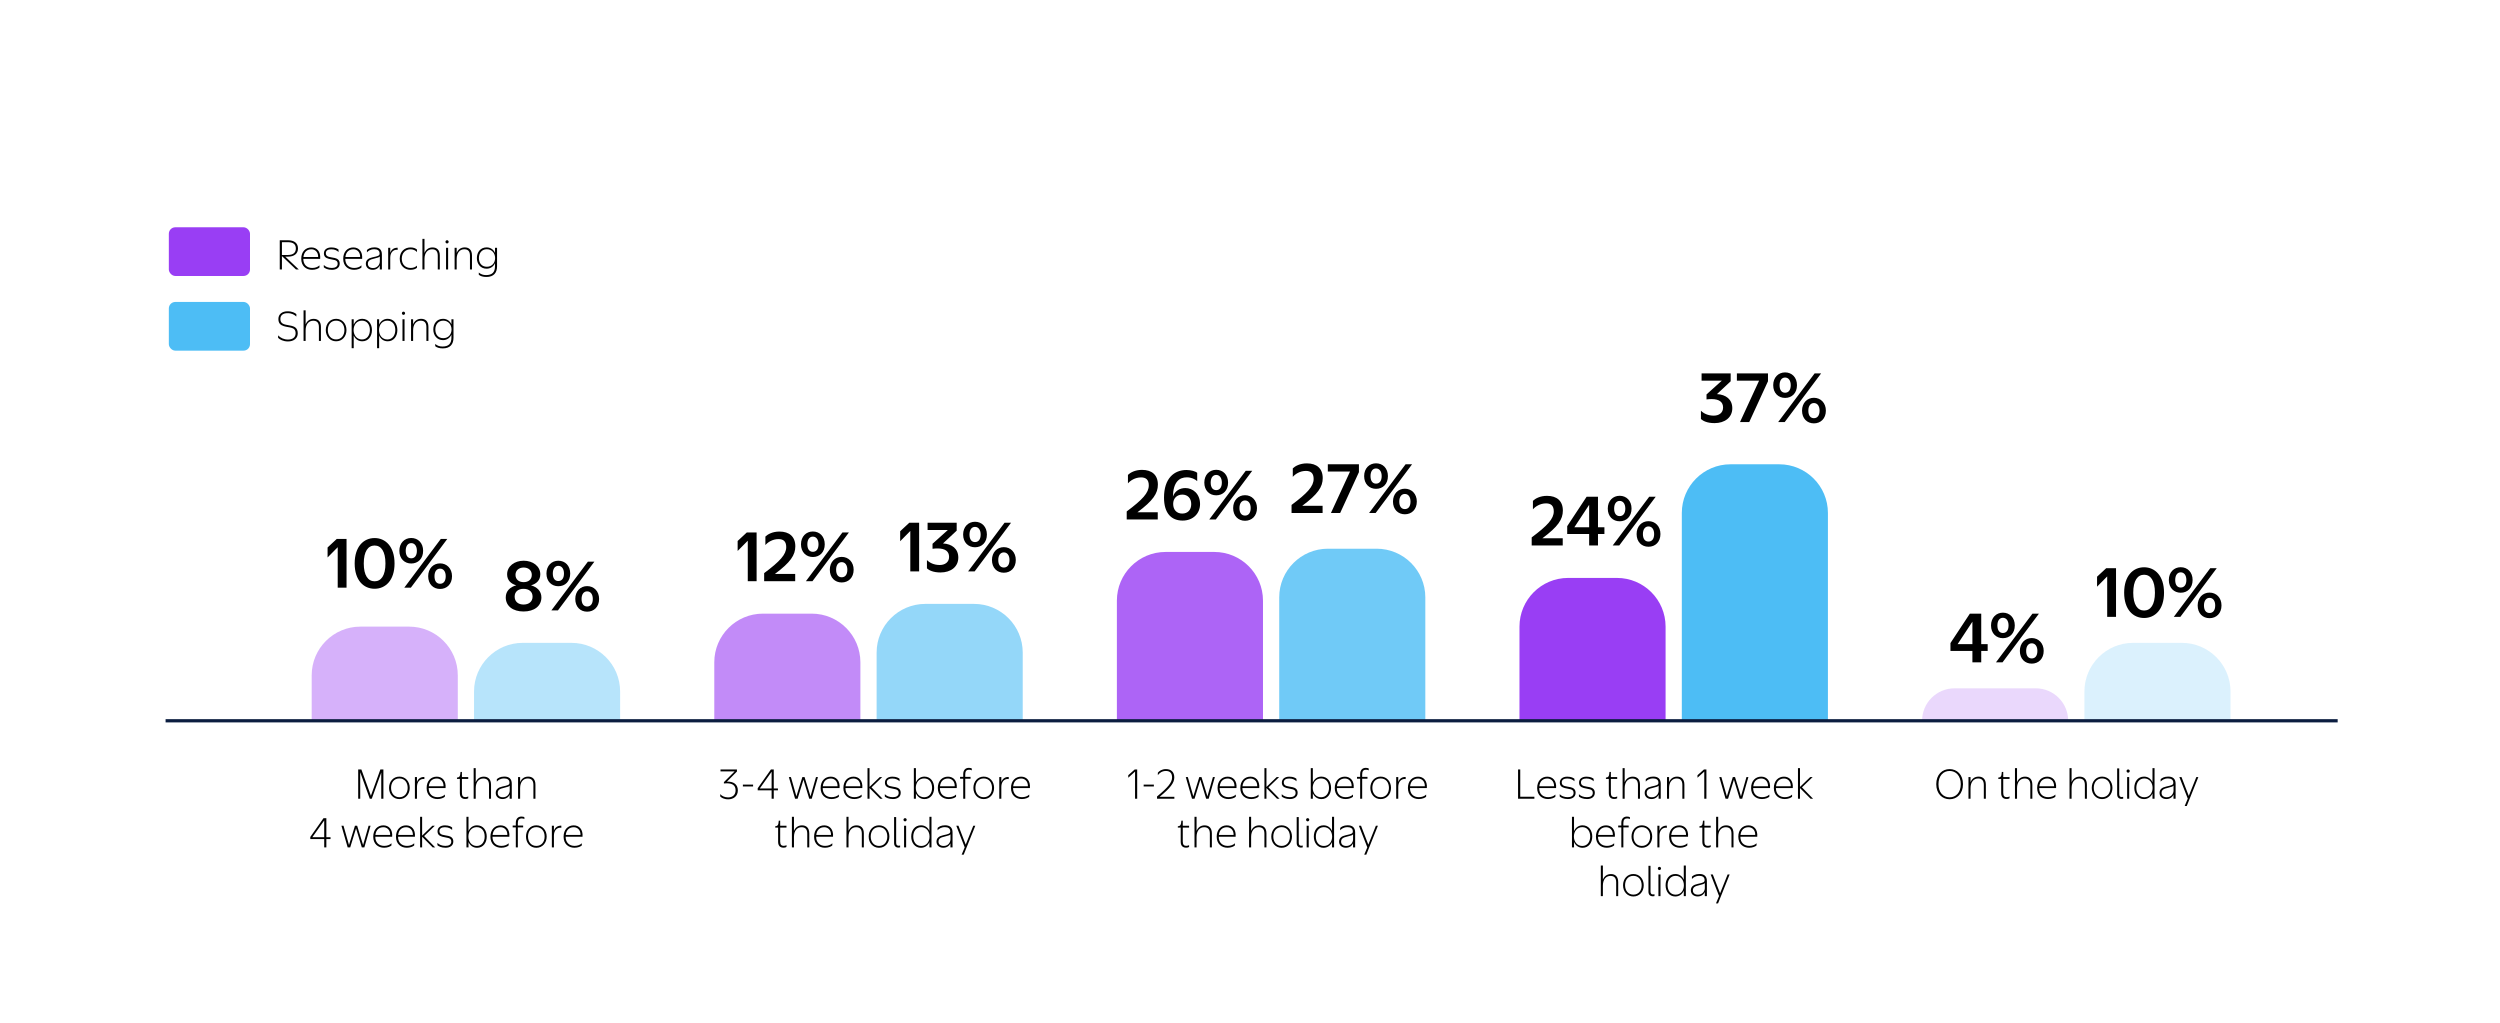 <svg width="770" height="315" viewBox="0 0 770 315" fill="none" xmlns="http://www.w3.org/2000/svg">
<rect width="770" height="315" fill="white"/>
<path d="M96 208C96 199.716 102.716 193 111 193H126C134.284 193 141 199.716 141 208V222H96V208Z" fill="#993EF4" fill-opacity="0.4"/>
<path d="M592 222C592 216.477 596.477 212 602 212H627C632.523 212 637 216.477 637 222H592Z" fill="#993EF4" fill-opacity="0.2"/>
<path d="M220 204C220 195.716 226.716 189 235 189H250C258.284 189 265 195.716 265 204V222H220V204Z" fill="#993EF4" fill-opacity="0.6"/>
<path d="M344 185C344 176.716 350.716 170 359 170H374C382.284 170 389 176.716 389 185V222H344V185Z" fill="#993EF4" fill-opacity="0.8"/>
<path d="M468 193C468 184.716 474.716 178 483 178H498C506.284 178 513 184.716 513 193V222H468V193Z" fill="#993EF4"/>
<path d="M146 213C146 204.716 152.716 198 161 198H176C184.284 198 191 204.716 191 213V222H146V213Z" fill="#4DBDF5" fill-opacity="0.4"/>
<path d="M642 213C642 204.716 648.716 198 657 198H672C680.284 198 687 204.716 687 213V222H642V213Z" fill="#4DBDF5" fill-opacity="0.2"/>
<path d="M270 201C270 192.716 276.716 186 285 186H300C308.284 186 315 192.716 315 201V222H270V201Z" fill="#4DBDF5" fill-opacity="0.6"/>
<path d="M394 184C394 175.716 400.716 169 409 169H424C432.284 169 439 175.716 439 184V222H394V184Z" fill="#4DBDF5" fill-opacity="0.8"/>
<path d="M518 158C518 149.716 524.716 143 533 143H548C556.284 143 563 149.716 563 158V222H518V158Z" fill="#4DBDF5"/>
<path d="M51 222H720" stroke="#0B1D40"/>
<path d="M110.322 246V237H111.306L114.234 245.088L117.15 237H118.086V246H117.426V237.936L114.51 246H113.886L110.946 237.852V246H110.322ZM123.004 246.12C121.132 246.12 119.824 244.608 119.824 242.664C119.824 240.708 121.132 239.196 123.004 239.196C124.9 239.196 126.196 240.708 126.196 242.664C126.196 244.608 124.9 246.12 123.004 246.12ZM123.004 245.544C124.612 245.544 125.56 244.308 125.56 242.664C125.56 241.032 124.648 239.76 123.004 239.76C121.36 239.76 120.448 241.032 120.448 242.664C120.448 244.308 121.42 245.544 123.004 245.544ZM128.427 242.376V246H127.791V239.328H128.427V240.852C128.763 239.844 129.603 239.256 130.707 239.304V239.964C130.635 239.952 130.503 239.928 130.383 239.928C129.411 239.928 128.427 240.696 128.427 242.376ZM137.018 245.388C136.694 245.724 135.782 246.108 134.762 246.108C132.914 246.108 131.402 244.944 131.402 242.712C131.402 240.48 132.782 239.208 134.522 239.208C136.19 239.208 137.426 240.444 137.234 242.724H132.038C132.038 244.56 133.19 245.532 134.786 245.532C135.662 245.532 136.478 245.256 137.018 244.728V245.388ZM134.546 239.784C133.214 239.784 132.254 240.564 132.074 242.16H136.61C136.658 240.588 135.626 239.784 134.546 239.784ZM141.841 237.756H142.273V239.328H144.217V239.904H142.273V244.188C142.273 245.16 142.645 245.52 143.365 245.52C143.773 245.52 144.097 245.388 144.217 245.292V245.856C144.097 245.952 143.821 246.084 143.293 246.084C142.345 246.084 141.637 245.58 141.637 244.284V239.904H140.749V239.496C141.613 239.4 141.721 239.076 141.841 237.756ZM146.521 242.76V246H145.885V236.58H146.521V240.924C146.905 239.928 147.757 239.208 148.993 239.208C150.277 239.208 151.237 239.928 151.237 241.704V246H150.613V241.752C150.613 240.24 149.869 239.784 148.849 239.784C147.541 239.784 146.521 240.792 146.521 242.76ZM156.978 246V244.74C156.594 245.616 155.778 246.108 154.77 246.108C153.534 246.108 152.682 245.34 152.682 244.236C152.682 243.084 153.474 242.52 154.77 242.244C156.498 241.872 156.918 241.752 156.918 241.08C156.93 240.144 156.234 239.76 155.286 239.76C154.074 239.76 153.402 240.312 153.018 240.732V240.012C153.342 239.664 154.074 239.184 155.334 239.184C156.81 239.184 157.626 239.904 157.626 241.38V246H156.978ZM156.99 243.504V241.968C156.822 242.22 156.366 242.4 155.202 242.664C153.918 242.94 153.306 243.312 153.306 244.236C153.306 245.016 153.834 245.556 154.902 245.556C156.306 245.556 156.99 244.44 156.99 243.504ZM160.197 242.748V246H159.561V239.328H160.197V240.912C160.581 239.916 161.433 239.196 162.669 239.196C163.953 239.196 164.913 239.916 164.913 241.704V246H164.289V241.752C164.289 240.24 163.545 239.772 162.525 239.772C161.217 239.772 160.197 240.804 160.197 242.748ZM99.857 261V258.432H95.573V257.784L99.641 252H100.517V257.856H101.801V258.432H100.517V261H99.857ZM96.209 257.856H99.857V252.696L96.209 257.856ZM105.799 254.328L107.491 260.268L109.327 254.328H109.999L111.835 260.268L113.527 254.328H114.127L112.219 261H111.439L109.663 255.132L107.863 261H107.083L105.163 254.328H105.799ZM120.571 260.388C120.247 260.724 119.335 261.108 118.315 261.108C116.467 261.108 114.955 259.944 114.955 257.712C114.955 255.48 116.335 254.208 118.075 254.208C119.743 254.208 120.979 255.444 120.787 257.724H115.591C115.591 259.56 116.743 260.532 118.339 260.532C119.215 260.532 120.031 260.256 120.571 259.728V260.388ZM118.099 254.784C116.767 254.784 115.807 255.564 115.627 257.16H120.163C120.211 255.588 119.179 254.784 118.099 254.784ZM127.578 260.388C127.254 260.724 126.342 261.108 125.322 261.108C123.474 261.108 121.962 259.944 121.962 257.712C121.962 255.48 123.342 254.208 125.082 254.208C126.75 254.208 127.986 255.444 127.794 257.724H122.598C122.598 259.56 123.75 260.532 125.346 260.532C126.222 260.532 127.038 260.256 127.578 259.728V260.388ZM125.106 254.784C123.774 254.784 122.814 255.564 122.634 257.16H127.17C127.218 255.588 126.186 254.784 125.106 254.784ZM133.926 254.328L130.626 257.508L134.034 261H133.266L130.014 257.724V261H129.39V251.58H130.014V257.376L133.17 254.328H133.926ZM135.347 255.984C135.347 257.28 136.823 257.16 138.095 257.46C138.839 257.64 139.619 258.036 139.619 259.188C139.619 260.52 138.491 261.108 137.231 261.108C135.947 261.108 135.083 260.664 134.723 260.328V259.608C135.239 260.16 136.091 260.532 137.183 260.532C138.191 260.532 138.995 260.16 138.995 259.212C138.995 257.892 137.615 258.108 136.235 257.712C135.251 257.436 134.759 256.992 134.759 256.02C134.759 254.892 135.695 254.208 137.063 254.208C138.299 254.208 138.959 254.616 139.259 254.88V255.636C138.863 255.228 138.179 254.784 137.039 254.784C136.079 254.784 135.347 255.108 135.347 255.984ZM146.94 261.12C145.692 261.12 144.768 260.4 144.3 259.344V261H143.664V251.58H144.3V255.972C144.768 254.916 145.692 254.196 146.928 254.196C148.8 254.196 149.916 255.744 149.916 257.664C149.916 259.56 148.812 261.12 146.94 261.12ZM146.832 260.556C148.392 260.556 149.28 259.296 149.28 257.664C149.28 256.02 148.44 254.76 146.832 254.76C145.248 254.76 144.264 256.02 144.264 257.664C144.264 259.296 145.296 260.556 146.832 260.556ZM156.664 260.388C156.34 260.724 155.428 261.108 154.408 261.108C152.56 261.108 151.048 259.944 151.048 257.712C151.048 255.48 152.428 254.208 154.168 254.208C155.836 254.208 157.072 255.444 156.88 257.724H151.684C151.684 259.56 152.836 260.532 154.432 260.532C155.308 260.532 156.124 260.256 156.664 259.728V260.388ZM154.192 254.784C152.86 254.784 151.9 255.564 151.72 257.16H156.256C156.304 255.588 155.272 254.784 154.192 254.784ZM157.9 254.844V254.268H158.872V253.44C158.872 252.096 159.64 251.496 160.624 251.496C161.128 251.496 161.392 251.616 161.512 251.7V252.276C161.392 252.192 161.08 252.072 160.672 252.072C159.928 252.072 159.496 252.48 159.496 253.464V254.268H161.128V254.844H159.496V261H158.872V254.844H157.9ZM165.186 261.12C163.314 261.12 162.006 259.608 162.006 257.664C162.006 255.708 163.314 254.196 165.186 254.196C167.082 254.196 168.378 255.708 168.378 257.664C168.378 259.608 167.082 261.12 165.186 261.12ZM165.186 260.544C166.794 260.544 167.742 259.308 167.742 257.664C167.742 256.032 166.83 254.76 165.186 254.76C163.542 254.76 162.63 256.032 162.63 257.664C162.63 259.308 163.602 260.544 165.186 260.544ZM170.609 257.376V261H169.973V254.328H170.609V255.852C170.945 254.844 171.785 254.256 172.889 254.304V254.964C172.817 254.952 172.685 254.928 172.565 254.928C171.593 254.928 170.609 255.696 170.609 257.376ZM179.2 260.388C178.876 260.724 177.964 261.108 176.944 261.108C175.096 261.108 173.584 259.944 173.584 257.712C173.584 255.48 174.964 254.208 176.704 254.208C178.372 254.208 179.608 255.444 179.416 257.724H174.22C174.22 259.56 175.372 260.532 176.968 260.532C177.844 260.532 178.66 260.256 179.2 259.728V260.388ZM176.728 254.784C175.396 254.784 174.436 255.564 174.256 257.16H178.792C178.84 255.588 177.808 254.784 176.728 254.784Z" fill="black"/>
<path d="M227.256 243.444C227.256 245.256 225.888 246.192 224.292 246.192C222.984 246.192 222.216 245.7 221.832 245.316V244.584C222.348 245.184 223.2 245.604 224.268 245.604C225.54 245.604 226.56 244.896 226.56 243.432C226.56 241.872 225.576 241.248 223.788 241.26C223.536 241.26 223.26 241.284 222.96 241.308V240.9L226.272 237.588H221.916V237H226.98V237.624L223.884 240.756C225.852 240.636 227.256 241.548 227.256 243.444ZM228.808 242.232V241.656H231.952V242.232H228.808ZM237.657 246V243.432H233.373V242.784L237.441 237H238.317V242.856H239.601V243.432H238.317V246H237.657ZM234.009 242.856H237.657V237.696L234.009 242.856ZM243.6 239.328L245.292 245.268L247.128 239.328H247.8L249.636 245.268L251.328 239.328H251.928L250.02 246H249.24L247.464 240.132L245.664 246H244.884L242.964 239.328H243.6ZM258.371 245.388C258.047 245.724 257.135 246.108 256.115 246.108C254.267 246.108 252.755 244.944 252.755 242.712C252.755 240.48 254.135 239.208 255.875 239.208C257.543 239.208 258.779 240.444 258.587 242.724H253.391C253.391 244.56 254.543 245.532 256.139 245.532C257.015 245.532 257.831 245.256 258.371 244.728V245.388ZM255.899 239.784C254.567 239.784 253.607 240.564 253.427 242.16H257.963C258.011 240.588 256.979 239.784 255.899 239.784ZM265.379 245.388C265.055 245.724 264.143 246.108 263.123 246.108C261.275 246.108 259.763 244.944 259.763 242.712C259.763 240.48 261.143 239.208 262.883 239.208C264.551 239.208 265.787 240.444 265.595 242.724H260.399C260.399 244.56 261.551 245.532 263.147 245.532C264.023 245.532 264.839 245.256 265.379 244.728V245.388ZM262.907 239.784C261.575 239.784 260.615 240.564 260.435 242.16H264.971C265.019 240.588 263.987 239.784 262.907 239.784ZM271.727 239.328L268.427 242.508L271.835 246H271.067L267.815 242.724V246H267.191V236.58H267.815V242.376L270.971 239.328H271.727ZM273.148 240.984C273.148 242.28 274.624 242.16 275.896 242.46C276.64 242.64 277.42 243.036 277.42 244.188C277.42 245.52 276.292 246.108 275.032 246.108C273.748 246.108 272.884 245.664 272.524 245.328V244.608C273.04 245.16 273.892 245.532 274.984 245.532C275.992 245.532 276.796 245.16 276.796 244.212C276.796 242.892 275.416 243.108 274.036 242.712C273.052 242.436 272.56 241.992 272.56 241.02C272.56 239.892 273.496 239.208 274.864 239.208C276.1 239.208 276.76 239.616 277.06 239.88V240.636C276.664 240.228 275.98 239.784 274.84 239.784C273.88 239.784 273.148 240.108 273.148 240.984ZM284.741 246.12C283.493 246.12 282.569 245.4 282.101 244.344V246H281.465V236.58H282.101V240.972C282.569 239.916 283.493 239.196 284.729 239.196C286.601 239.196 287.717 240.744 287.717 242.664C287.717 244.56 286.613 246.12 284.741 246.12ZM284.633 245.556C286.193 245.556 287.081 244.296 287.081 242.664C287.081 241.02 286.241 239.76 284.633 239.76C283.049 239.76 282.065 241.02 282.065 242.664C282.065 244.296 283.097 245.556 284.633 245.556ZM294.465 245.388C294.141 245.724 293.229 246.108 292.209 246.108C290.361 246.108 288.849 244.944 288.849 242.712C288.849 240.48 290.229 239.208 291.969 239.208C293.637 239.208 294.873 240.444 294.681 242.724H289.485C289.485 244.56 290.637 245.532 292.233 245.532C293.109 245.532 293.925 245.256 294.465 244.728V245.388ZM291.993 239.784C290.661 239.784 289.701 240.564 289.521 242.16H294.057C294.105 240.588 293.073 239.784 291.993 239.784ZM295.701 239.844V239.268H296.673V238.44C296.673 237.096 297.441 236.496 298.425 236.496C298.929 236.496 299.193 236.616 299.313 236.7V237.276C299.193 237.192 298.881 237.072 298.473 237.072C297.729 237.072 297.297 237.48 297.297 238.464V239.268H298.929V239.844H297.297V246H296.673V239.844H295.701ZM302.986 246.12C301.114 246.12 299.806 244.608 299.806 242.664C299.806 240.708 301.114 239.196 302.986 239.196C304.882 239.196 306.178 240.708 306.178 242.664C306.178 244.608 304.882 246.12 302.986 246.12ZM302.986 245.544C304.594 245.544 305.542 244.308 305.542 242.664C305.542 241.032 304.63 239.76 302.986 239.76C301.342 239.76 300.43 241.032 300.43 242.664C300.43 244.308 301.402 245.544 302.986 245.544ZM308.41 242.376V246H307.774V239.328H308.41V240.852C308.746 239.844 309.586 239.256 310.69 239.304V239.964C310.618 239.952 310.486 239.928 310.366 239.928C309.394 239.928 308.41 240.696 308.41 242.376ZM317 245.388C316.676 245.724 315.764 246.108 314.744 246.108C312.896 246.108 311.384 244.944 311.384 242.712C311.384 240.48 312.764 239.208 314.504 239.208C316.172 239.208 317.408 240.444 317.216 242.724H312.02C312.02 244.56 313.172 245.532 314.768 245.532C315.644 245.532 316.46 245.256 317 244.728V245.388ZM314.528 239.784C313.196 239.784 312.236 240.564 312.056 242.16H316.592C316.64 240.588 315.608 239.784 314.528 239.784ZM239.863 252.756H240.295V254.328H242.239V254.904H240.295V259.188C240.295 260.16 240.667 260.52 241.387 260.52C241.795 260.52 242.119 260.388 242.239 260.292V260.856C242.119 260.952 241.843 261.084 241.315 261.084C240.367 261.084 239.659 260.58 239.659 259.284V254.904H238.771V254.496C239.635 254.4 239.743 254.076 239.863 252.756ZM244.542 257.76V261H243.906V251.58H244.542V255.924C244.926 254.928 245.778 254.208 247.014 254.208C248.298 254.208 249.258 254.928 249.258 256.704V261H248.634V256.752C248.634 255.24 247.89 254.784 246.87 254.784C245.562 254.784 244.542 255.792 244.542 257.76ZM256.356 260.388C256.032 260.724 255.12 261.108 254.1 261.108C252.252 261.108 250.74 259.944 250.74 257.712C250.74 255.48 252.12 254.208 253.86 254.208C255.528 254.208 256.764 255.444 256.572 257.724H251.376C251.376 259.56 252.528 260.532 254.124 260.532C255 260.532 255.816 260.256 256.356 259.728V260.388ZM253.884 254.784C252.552 254.784 251.592 255.564 251.412 257.16H255.948C255.996 255.588 254.964 254.784 253.884 254.784ZM261.347 257.76V261H260.711V251.58H261.347V255.924C261.731 254.928 262.583 254.208 263.819 254.208C265.103 254.208 266.063 254.928 266.063 256.704V261H265.439V256.752C265.439 255.24 264.695 254.784 263.675 254.784C262.367 254.784 261.347 255.792 261.347 257.76ZM270.736 261.12C268.864 261.12 267.556 259.608 267.556 257.664C267.556 255.708 268.864 254.196 270.736 254.196C272.632 254.196 273.928 255.708 273.928 257.664C273.928 259.608 272.632 261.12 270.736 261.12ZM270.736 260.544C272.344 260.544 273.292 259.308 273.292 257.664C273.292 256.032 272.38 254.76 270.736 254.76C269.092 254.76 268.18 256.032 268.18 257.664C268.18 259.308 269.152 260.544 270.736 260.544ZM275.38 259.644V251.664H276.016V259.596C276.016 260.28 276.352 260.484 276.796 260.484C276.964 260.484 277.12 260.448 277.24 260.424V261C277.12 261.036 276.94 261.06 276.712 261.06C275.932 261.06 275.38 260.592 275.38 259.644ZM278.765 252.984C278.489 252.984 278.273 252.744 278.273 252.48C278.273 252.216 278.489 251.988 278.765 251.988C279.029 251.988 279.257 252.216 279.257 252.48C279.257 252.744 279.029 252.984 278.765 252.984ZM279.089 254.328V261H278.453V254.328H279.089ZM283.658 254.196C284.894 254.196 285.806 254.88 286.262 255.936V251.58H286.898V261H286.262V259.356C285.806 260.4 284.894 261.12 283.646 261.12C281.786 261.12 280.658 259.56 280.658 257.664C280.658 255.744 281.762 254.196 283.658 254.196ZM283.754 254.76C282.182 254.76 281.282 256.044 281.282 257.664C281.282 259.296 282.146 260.556 283.754 260.556C285.326 260.556 286.298 259.296 286.298 257.664C286.298 256.044 285.29 254.76 283.754 254.76ZM292.734 261V259.74C292.35 260.616 291.534 261.108 290.526 261.108C289.29 261.108 288.438 260.34 288.438 259.236C288.438 258.084 289.23 257.52 290.526 257.244C292.254 256.872 292.674 256.752 292.674 256.08C292.686 255.144 291.99 254.76 291.042 254.76C289.83 254.76 289.158 255.312 288.774 255.732V255.012C289.098 254.664 289.83 254.184 291.09 254.184C292.566 254.184 293.382 254.904 293.382 256.38V261H292.734ZM292.746 258.504V256.968C292.578 257.22 292.122 257.4 290.958 257.664C289.674 257.94 289.062 258.312 289.062 259.236C289.062 260.016 289.59 260.556 290.658 260.556C292.062 260.556 292.746 259.44 292.746 258.504ZM296.817 263.244H296.181L297.129 260.976L294.537 254.328H295.197L297.441 260.148L299.769 254.328H300.393L296.817 263.244Z" fill="black"/>
<path d="M349.594 246V237.648L347.506 239.544V238.764L349.486 237H350.254V246H349.594ZM352.246 242.232V241.656H355.39V242.232H352.246ZM361.704 245.412V246H356.364V245.316C359.772 242.496 360.996 240.996 360.996 239.472C360.996 238.104 360.348 237.456 359.076 237.456C357.9 237.456 357.048 238.128 356.616 238.752V237.984C357.012 237.48 357.864 236.88 359.1 236.88C360.696 236.88 361.68 237.78 361.68 239.46C361.68 241.128 360.48 242.688 357.168 245.412H361.704ZM365.853 239.328L367.545 245.268L369.381 239.328H370.053L371.889 245.268L373.581 239.328H374.181L372.273 246H371.493L369.717 240.132L367.917 246H367.137L365.217 239.328H365.853ZM380.625 245.388C380.301 245.724 379.389 246.108 378.369 246.108C376.521 246.108 375.009 244.944 375.009 242.712C375.009 240.48 376.389 239.208 378.129 239.208C379.797 239.208 381.033 240.444 380.841 242.724H375.645C375.645 244.56 376.797 245.532 378.393 245.532C379.269 245.532 380.085 245.256 380.625 244.728V245.388ZM378.153 239.784C376.821 239.784 375.861 240.564 375.681 242.16H380.217C380.265 240.588 379.233 239.784 378.153 239.784ZM387.633 245.388C387.309 245.724 386.397 246.108 385.377 246.108C383.529 246.108 382.017 244.944 382.017 242.712C382.017 240.48 383.397 239.208 385.137 239.208C386.805 239.208 388.041 240.444 387.849 242.724H382.653C382.653 244.56 383.805 245.532 385.401 245.532C386.277 245.532 387.093 245.256 387.633 244.728V245.388ZM385.161 239.784C383.829 239.784 382.869 240.564 382.689 242.16H387.225C387.273 240.588 386.241 239.784 385.161 239.784ZM393.981 239.328L390.681 242.508L394.089 246H393.321L390.069 242.724V246H389.445V236.58H390.069V242.376L393.225 239.328H393.981ZM395.401 240.984C395.401 242.28 396.877 242.16 398.149 242.46C398.893 242.64 399.673 243.036 399.673 244.188C399.673 245.52 398.545 246.108 397.285 246.108C396.001 246.108 395.137 245.664 394.777 245.328V244.608C395.293 245.16 396.145 245.532 397.237 245.532C398.245 245.532 399.049 245.16 399.049 244.212C399.049 242.892 397.669 243.108 396.289 242.712C395.305 242.436 394.813 241.992 394.813 241.02C394.813 239.892 395.749 239.208 397.117 239.208C398.353 239.208 399.013 239.616 399.313 239.88V240.636C398.917 240.228 398.233 239.784 397.093 239.784C396.133 239.784 395.401 240.108 395.401 240.984ZM406.995 246.12C405.747 246.12 404.823 245.4 404.355 244.344V246H403.719V236.58H404.355V240.972C404.823 239.916 405.747 239.196 406.983 239.196C408.855 239.196 409.971 240.744 409.971 242.664C409.971 244.56 408.867 246.12 406.995 246.12ZM406.887 245.556C408.447 245.556 409.335 244.296 409.335 242.664C409.335 241.02 408.495 239.76 406.887 239.76C405.303 239.76 404.319 241.02 404.319 242.664C404.319 244.296 405.351 245.556 406.887 245.556ZM416.719 245.388C416.395 245.724 415.483 246.108 414.463 246.108C412.615 246.108 411.103 244.944 411.103 242.712C411.103 240.48 412.483 239.208 414.223 239.208C415.891 239.208 417.127 240.444 416.935 242.724H411.739C411.739 244.56 412.891 245.532 414.487 245.532C415.363 245.532 416.179 245.256 416.719 244.728V245.388ZM414.247 239.784C412.915 239.784 411.955 240.564 411.775 242.16H416.311C416.359 240.588 415.327 239.784 414.247 239.784ZM417.955 239.844V239.268H418.927V238.44C418.927 237.096 419.695 236.496 420.679 236.496C421.183 236.496 421.447 236.616 421.567 236.7V237.276C421.447 237.192 421.135 237.072 420.727 237.072C419.983 237.072 419.551 237.48 419.551 238.464V239.268H421.183V239.844H419.551V246H418.927V239.844H417.955ZM425.24 246.12C423.368 246.12 422.06 244.608 422.06 242.664C422.06 240.708 423.368 239.196 425.24 239.196C427.136 239.196 428.432 240.708 428.432 242.664C428.432 244.608 427.136 246.12 425.24 246.12ZM425.24 245.544C426.848 245.544 427.796 244.308 427.796 242.664C427.796 241.032 426.884 239.76 425.24 239.76C423.596 239.76 422.684 241.032 422.684 242.664C422.684 244.308 423.656 245.544 425.24 245.544ZM430.664 242.376V246H430.028V239.328H430.664V240.852C431 239.844 431.84 239.256 432.944 239.304V239.964C432.872 239.952 432.74 239.928 432.62 239.928C431.648 239.928 430.664 240.696 430.664 242.376ZM439.254 245.388C438.93 245.724 438.018 246.108 436.998 246.108C435.15 246.108 433.638 244.944 433.638 242.712C433.638 240.48 435.018 239.208 436.758 239.208C438.426 239.208 439.662 240.444 439.47 242.724H434.274C434.274 244.56 435.426 245.532 437.022 245.532C437.898 245.532 438.714 245.256 439.254 244.728V245.388ZM436.782 239.784C435.45 239.784 434.49 240.564 434.31 242.16H438.846C438.894 240.588 437.862 239.784 436.782 239.784ZM363.863 252.756H364.295V254.328H366.239V254.904H364.295V259.188C364.295 260.16 364.667 260.52 365.387 260.52C365.795 260.52 366.119 260.388 366.239 260.292V260.856C366.119 260.952 365.843 261.084 365.315 261.084C364.367 261.084 363.659 260.58 363.659 259.284V254.904H362.771V254.496C363.635 254.4 363.743 254.076 363.863 252.756ZM368.542 257.76V261H367.906V251.58H368.542V255.924C368.926 254.928 369.778 254.208 371.014 254.208C372.298 254.208 373.258 254.928 373.258 256.704V261H372.634V256.752C372.634 255.24 371.89 254.784 370.87 254.784C369.562 254.784 368.542 255.792 368.542 257.76ZM380.356 260.388C380.032 260.724 379.12 261.108 378.1 261.108C376.252 261.108 374.74 259.944 374.74 257.712C374.74 255.48 376.12 254.208 377.86 254.208C379.528 254.208 380.764 255.444 380.572 257.724H375.376C375.376 259.56 376.528 260.532 378.124 260.532C379 260.532 379.816 260.256 380.356 259.728V260.388ZM377.884 254.784C376.552 254.784 375.592 255.564 375.412 257.16H379.948C379.996 255.588 378.964 254.784 377.884 254.784ZM385.347 257.76V261H384.711V251.58H385.347V255.924C385.731 254.928 386.583 254.208 387.819 254.208C389.103 254.208 390.063 254.928 390.063 256.704V261H389.439V256.752C389.439 255.24 388.695 254.784 387.675 254.784C386.367 254.784 385.347 255.792 385.347 257.76ZM394.736 261.12C392.864 261.12 391.556 259.608 391.556 257.664C391.556 255.708 392.864 254.196 394.736 254.196C396.632 254.196 397.928 255.708 397.928 257.664C397.928 259.608 396.632 261.12 394.736 261.12ZM394.736 260.544C396.344 260.544 397.292 259.308 397.292 257.664C397.292 256.032 396.38 254.76 394.736 254.76C393.092 254.76 392.18 256.032 392.18 257.664C392.18 259.308 393.152 260.544 394.736 260.544ZM399.38 259.644V251.664H400.016V259.596C400.016 260.28 400.352 260.484 400.796 260.484C400.964 260.484 401.12 260.448 401.24 260.424V261C401.12 261.036 400.94 261.06 400.712 261.06C399.932 261.06 399.38 260.592 399.38 259.644ZM402.765 252.984C402.489 252.984 402.273 252.744 402.273 252.48C402.273 252.216 402.489 251.988 402.765 251.988C403.029 251.988 403.257 252.216 403.257 252.48C403.257 252.744 403.029 252.984 402.765 252.984ZM403.089 254.328V261H402.453V254.328H403.089ZM407.658 254.196C408.894 254.196 409.806 254.88 410.262 255.936V251.58H410.898V261H410.262V259.356C409.806 260.4 408.894 261.12 407.646 261.12C405.786 261.12 404.658 259.56 404.658 257.664C404.658 255.744 405.762 254.196 407.658 254.196ZM407.754 254.76C406.182 254.76 405.282 256.044 405.282 257.664C405.282 259.296 406.146 260.556 407.754 260.556C409.326 260.556 410.298 259.296 410.298 257.664C410.298 256.044 409.29 254.76 407.754 254.76ZM416.734 261V259.74C416.35 260.616 415.534 261.108 414.526 261.108C413.29 261.108 412.438 260.34 412.438 259.236C412.438 258.084 413.23 257.52 414.526 257.244C416.254 256.872 416.674 256.752 416.674 256.08C416.686 255.144 415.99 254.76 415.042 254.76C413.83 254.76 413.158 255.312 412.774 255.732V255.012C413.098 254.664 413.83 254.184 415.09 254.184C416.566 254.184 417.382 254.904 417.382 256.38V261H416.734ZM416.746 258.504V256.968C416.578 257.22 416.122 257.4 414.958 257.664C413.674 257.94 413.062 258.312 413.062 259.236C413.062 260.016 413.59 260.556 414.658 260.556C416.062 260.556 416.746 259.44 416.746 258.504ZM420.817 263.244H420.181L421.129 260.976L418.537 254.328H419.197L421.441 260.148L423.769 254.328H424.393L420.817 263.244Z" fill="black"/>
<path d="M467.562 246V237H468.234V245.4H472.59V246H467.562ZM479.059 245.388C478.735 245.724 477.823 246.108 476.803 246.108C474.955 246.108 473.443 244.944 473.443 242.712C473.443 240.48 474.823 239.208 476.563 239.208C478.231 239.208 479.467 240.444 479.275 242.724H474.079C474.079 244.56 475.231 245.532 476.827 245.532C477.703 245.532 478.519 245.256 479.059 244.728V245.388ZM476.587 239.784C475.255 239.784 474.295 240.564 474.115 242.16H478.651C478.699 240.588 477.667 239.784 476.587 239.784ZM481.015 240.984C481.015 242.28 482.491 242.16 483.763 242.46C484.507 242.64 485.287 243.036 485.287 244.188C485.287 245.52 484.159 246.108 482.899 246.108C481.615 246.108 480.751 245.664 480.391 245.328V244.608C480.907 245.16 481.759 245.532 482.851 245.532C483.859 245.532 484.663 245.16 484.663 244.212C484.663 242.892 483.283 243.108 481.903 242.712C480.919 242.436 480.427 241.992 480.427 241.02C480.427 239.892 481.363 239.208 482.731 239.208C483.967 239.208 484.627 239.616 484.927 239.88V240.636C484.531 240.228 483.847 239.784 482.707 239.784C481.747 239.784 481.015 240.108 481.015 240.984ZM486.933 240.984C486.933 242.28 488.409 242.16 489.681 242.46C490.425 242.64 491.205 243.036 491.205 244.188C491.205 245.52 490.077 246.108 488.817 246.108C487.533 246.108 486.669 245.664 486.309 245.328V244.608C486.825 245.16 487.677 245.532 488.769 245.532C489.777 245.532 490.581 245.16 490.581 244.212C490.581 242.892 489.201 243.108 487.821 242.712C486.837 242.436 486.345 241.992 486.345 241.02C486.345 239.892 487.281 239.208 488.649 239.208C489.885 239.208 490.545 239.616 490.845 239.88V240.636C490.449 240.228 489.765 239.784 488.625 239.784C487.665 239.784 486.933 240.108 486.933 240.984ZM495.718 237.756H496.15V239.328H498.094V239.904H496.15V244.188C496.15 245.16 496.522 245.52 497.242 245.52C497.65 245.52 497.974 245.388 498.094 245.292V245.856C497.974 245.952 497.698 246.084 497.17 246.084C496.222 246.084 495.514 245.58 495.514 244.284V239.904H494.626V239.496C495.49 239.4 495.598 239.076 495.718 237.756ZM500.398 242.76V246H499.762V236.58H500.398V240.924C500.782 239.928 501.634 239.208 502.87 239.208C504.154 239.208 505.114 239.928 505.114 241.704V246H504.49V241.752C504.49 240.24 503.746 239.784 502.726 239.784C501.418 239.784 500.398 240.792 500.398 242.76ZM510.855 246V244.74C510.471 245.616 509.655 246.108 508.647 246.108C507.411 246.108 506.559 245.34 506.559 244.236C506.559 243.084 507.351 242.52 508.647 242.244C510.375 241.872 510.795 241.752 510.795 241.08C510.807 240.144 510.111 239.76 509.163 239.76C507.951 239.76 507.279 240.312 506.895 240.732V240.012C507.219 239.664 507.951 239.184 509.211 239.184C510.687 239.184 511.503 239.904 511.503 241.38V246H510.855ZM510.867 243.504V241.968C510.699 242.22 510.243 242.4 509.079 242.664C507.795 242.94 507.183 243.312 507.183 244.236C507.183 245.016 507.711 245.556 508.779 245.556C510.183 245.556 510.867 244.44 510.867 243.504ZM514.074 242.748V246H513.438V239.328H514.074V240.912C514.458 239.916 515.31 239.196 516.546 239.196C517.83 239.196 518.79 239.916 518.79 241.704V246H518.166V241.752C518.166 240.24 517.422 239.772 516.402 239.772C515.094 239.772 514.074 240.804 514.074 242.748ZM524.914 246V237.648L522.826 239.544V238.764L524.806 237H525.574V246H524.914ZM530.182 239.328L531.874 245.268L533.71 239.328H534.382L536.218 245.268L537.91 239.328H538.51L536.602 246H535.822L534.046 240.132L532.246 246H531.466L529.546 239.328H530.182ZM544.953 245.388C544.629 245.724 543.717 246.108 542.697 246.108C540.849 246.108 539.337 244.944 539.337 242.712C539.337 240.48 540.717 239.208 542.457 239.208C544.125 239.208 545.361 240.444 545.169 242.724H539.973C539.973 244.56 541.125 245.532 542.721 245.532C543.597 245.532 544.413 245.256 544.953 244.728V245.388ZM542.481 239.784C541.149 239.784 540.189 240.564 540.009 242.16H544.545C544.593 240.588 543.561 239.784 542.481 239.784ZM551.961 245.388C551.637 245.724 550.725 246.108 549.705 246.108C547.857 246.108 546.345 244.944 546.345 242.712C546.345 240.48 547.725 239.208 549.465 239.208C551.133 239.208 552.369 240.444 552.177 242.724H546.981C546.981 244.56 548.133 245.532 549.729 245.532C550.605 245.532 551.421 245.256 551.961 244.728V245.388ZM549.489 239.784C548.157 239.784 547.197 240.564 547.017 242.16H551.553C551.601 240.588 550.569 239.784 549.489 239.784ZM558.309 239.328L555.009 242.508L558.417 246H557.649L554.397 242.724V246H553.773V236.58H554.397V242.376L557.553 239.328H558.309ZM487.44 261.12C486.192 261.12 485.268 260.4 484.8 259.344V261H484.164V251.58H484.8V255.972C485.268 254.916 486.192 254.196 487.428 254.196C489.3 254.196 490.416 255.744 490.416 257.664C490.416 259.56 489.312 261.12 487.44 261.12ZM487.332 260.556C488.892 260.556 489.78 259.296 489.78 257.664C489.78 256.02 488.94 254.76 487.332 254.76C485.748 254.76 484.764 256.02 484.764 257.664C484.764 259.296 485.796 260.556 487.332 260.556ZM497.164 260.388C496.84 260.724 495.928 261.108 494.908 261.108C493.06 261.108 491.548 259.944 491.548 257.712C491.548 255.48 492.928 254.208 494.668 254.208C496.336 254.208 497.572 255.444 497.38 257.724H492.184C492.184 259.56 493.336 260.532 494.932 260.532C495.808 260.532 496.624 260.256 497.164 259.728V260.388ZM494.692 254.784C493.36 254.784 492.4 255.564 492.22 257.16H496.756C496.804 255.588 495.772 254.784 494.692 254.784ZM498.4 254.844V254.268H499.372V253.44C499.372 252.096 500.14 251.496 501.124 251.496C501.628 251.496 501.892 251.616 502.012 251.7V252.276C501.892 252.192 501.58 252.072 501.172 252.072C500.428 252.072 499.996 252.48 499.996 253.464V254.268H501.628V254.844H499.996V261H499.372V254.844H498.4ZM505.686 261.12C503.814 261.12 502.506 259.608 502.506 257.664C502.506 255.708 503.814 254.196 505.686 254.196C507.582 254.196 508.878 255.708 508.878 257.664C508.878 259.608 507.582 261.12 505.686 261.12ZM505.686 260.544C507.294 260.544 508.242 259.308 508.242 257.664C508.242 256.032 507.33 254.76 505.686 254.76C504.042 254.76 503.13 256.032 503.13 257.664C503.13 259.308 504.102 260.544 505.686 260.544ZM511.109 257.376V261H510.473V254.328H511.109V255.852C511.445 254.844 512.285 254.256 513.389 254.304V254.964C513.317 254.952 513.185 254.928 513.065 254.928C512.093 254.928 511.109 255.696 511.109 257.376ZM519.7 260.388C519.376 260.724 518.464 261.108 517.444 261.108C515.596 261.108 514.084 259.944 514.084 257.712C514.084 255.48 515.464 254.208 517.204 254.208C518.872 254.208 520.108 255.444 519.916 257.724H514.72C514.72 259.56 515.872 260.532 517.468 260.532C518.344 260.532 519.16 260.256 519.7 259.728V260.388ZM517.228 254.784C515.896 254.784 514.936 255.564 514.756 257.16H519.292C519.34 255.588 518.308 254.784 517.228 254.784ZM524.523 252.756H524.955V254.328H526.899V254.904H524.955V259.188C524.955 260.16 525.327 260.52 526.047 260.52C526.455 260.52 526.779 260.388 526.899 260.292V260.856C526.779 260.952 526.503 261.084 525.975 261.084C525.027 261.084 524.319 260.58 524.319 259.284V254.904H523.431V254.496C524.295 254.4 524.403 254.076 524.523 252.756ZM529.203 257.76V261H528.567V251.58H529.203V255.924C529.587 254.928 530.439 254.208 531.675 254.208C532.959 254.208 533.919 254.928 533.919 256.704V261H533.295V256.752C533.295 255.24 532.551 254.784 531.531 254.784C530.223 254.784 529.203 255.792 529.203 257.76ZM541.016 260.388C540.692 260.724 539.78 261.108 538.76 261.108C536.912 261.108 535.4 259.944 535.4 257.712C535.4 255.48 536.78 254.208 538.52 254.208C540.188 254.208 541.424 255.444 541.232 257.724H536.036C536.036 259.56 537.188 260.532 538.784 260.532C539.66 260.532 540.476 260.256 541.016 259.728V260.388ZM538.544 254.784C537.212 254.784 536.252 255.564 536.072 257.16H540.608C540.656 255.588 539.624 254.784 538.544 254.784ZM493.689 272.76V276H493.053V266.58H493.689V270.924C494.073 269.928 494.925 269.208 496.161 269.208C497.445 269.208 498.405 269.928 498.405 271.704V276H497.781V271.752C497.781 270.24 497.037 269.784 496.017 269.784C494.709 269.784 493.689 270.792 493.689 272.76ZM503.078 276.12C501.206 276.12 499.898 274.608 499.898 272.664C499.898 270.708 501.206 269.196 503.078 269.196C504.974 269.196 506.27 270.708 506.27 272.664C506.27 274.608 504.974 276.12 503.078 276.12ZM503.078 275.544C504.686 275.544 505.634 274.308 505.634 272.664C505.634 271.032 504.722 269.76 503.078 269.76C501.434 269.76 500.522 271.032 500.522 272.664C500.522 274.308 501.494 275.544 503.078 275.544ZM507.721 274.644V266.664H508.357V274.596C508.357 275.28 508.693 275.484 509.137 275.484C509.305 275.484 509.461 275.448 509.581 275.424V276C509.461 276.036 509.281 276.06 509.053 276.06C508.273 276.06 507.721 275.592 507.721 274.644ZM511.107 267.984C510.831 267.984 510.615 267.744 510.615 267.48C510.615 267.216 510.831 266.988 511.107 266.988C511.371 266.988 511.599 267.216 511.599 267.48C511.599 267.744 511.371 267.984 511.107 267.984ZM511.431 269.328V276H510.795V269.328H511.431ZM516 269.196C517.236 269.196 518.148 269.88 518.604 270.936V266.58H519.24V276H518.604V274.356C518.148 275.4 517.236 276.12 515.988 276.12C514.128 276.12 513 274.56 513 272.664C513 270.744 514.104 269.196 516 269.196ZM516.096 269.76C514.524 269.76 513.624 271.044 513.624 272.664C513.624 274.296 514.488 275.556 516.096 275.556C517.668 275.556 518.64 274.296 518.64 272.664C518.64 271.044 517.632 269.76 516.096 269.76ZM525.076 276V274.74C524.692 275.616 523.876 276.108 522.868 276.108C521.632 276.108 520.78 275.34 520.78 274.236C520.78 273.084 521.572 272.52 522.868 272.244C524.596 271.872 525.016 271.752 525.016 271.08C525.028 270.144 524.332 269.76 523.384 269.76C522.172 269.76 521.5 270.312 521.116 270.732V270.012C521.44 269.664 522.172 269.184 523.432 269.184C524.908 269.184 525.724 269.904 525.724 271.38V276H525.076ZM525.088 273.504V271.968C524.92 272.22 524.464 272.4 523.3 272.664C522.016 272.94 521.404 273.312 521.404 274.236C521.404 275.016 521.932 275.556 523 275.556C524.404 275.556 525.088 274.44 525.088 273.504ZM529.158 278.244H528.522L529.47 275.976L526.878 269.328H527.538L529.782 275.148L532.11 269.328H532.734L529.158 278.244Z" fill="black"/>
<path d="M600.484 246.168C598.228 246.168 596.368 244.488 596.368 241.524C596.368 238.56 598.228 236.88 600.484 236.88C602.728 236.88 604.6 238.56 604.6 241.524C604.6 244.488 602.728 246.168 600.484 246.168ZM600.484 245.58C602.428 245.58 603.916 244.104 603.916 241.524C603.916 238.944 602.428 237.456 600.484 237.456C598.528 237.456 597.052 238.944 597.052 241.524C597.052 244.104 598.528 245.58 600.484 245.58ZM606.925 242.748V246H606.289V239.328H606.925V240.912C607.309 239.916 608.161 239.196 609.397 239.196C610.681 239.196 611.641 239.916 611.641 241.704V246H611.017V241.752C611.017 240.24 610.273 239.772 609.253 239.772C607.945 239.772 606.925 240.804 606.925 242.748ZM616.566 237.756H616.998V239.328H618.942V239.904H616.998V244.188C616.998 245.16 617.37 245.52 618.09 245.52C618.498 245.52 618.822 245.388 618.942 245.292V245.856C618.822 245.952 618.546 246.084 618.018 246.084C617.07 246.084 616.362 245.58 616.362 244.284V239.904H615.474V239.496C616.338 239.4 616.446 239.076 616.566 237.756ZM621.246 242.76V246H620.61V236.58H621.246V240.924C621.63 239.928 622.482 239.208 623.718 239.208C625.002 239.208 625.962 239.928 625.962 241.704V246H625.338V241.752C625.338 240.24 624.594 239.784 623.574 239.784C622.266 239.784 621.246 240.792 621.246 242.76ZM633.059 245.388C632.735 245.724 631.823 246.108 630.803 246.108C628.955 246.108 627.443 244.944 627.443 242.712C627.443 240.48 628.823 239.208 630.563 239.208C632.231 239.208 633.467 240.444 633.275 242.724H628.079C628.079 244.56 629.231 245.532 630.827 245.532C631.703 245.532 632.519 245.256 633.059 244.728V245.388ZM630.587 239.784C629.255 239.784 628.295 240.564 628.115 242.16H632.651C632.699 240.588 631.667 239.784 630.587 239.784ZM638.05 242.76V246H637.414V236.58H638.05V240.924C638.434 239.928 639.286 239.208 640.522 239.208C641.806 239.208 642.766 239.928 642.766 241.704V246H642.142V241.752C642.142 240.24 641.398 239.784 640.378 239.784C639.07 239.784 638.05 240.792 638.05 242.76ZM647.44 246.12C645.568 246.12 644.26 244.608 644.26 242.664C644.26 240.708 645.568 239.196 647.44 239.196C649.336 239.196 650.632 240.708 650.632 242.664C650.632 244.608 649.336 246.12 647.44 246.12ZM647.44 245.544C649.048 245.544 649.996 244.308 649.996 242.664C649.996 241.032 649.084 239.76 647.44 239.76C645.796 239.76 644.884 241.032 644.884 242.664C644.884 244.308 645.856 245.544 647.44 245.544ZM652.083 244.644V236.664H652.719V244.596C652.719 245.28 653.055 245.484 653.499 245.484C653.667 245.484 653.823 245.448 653.943 245.424V246C653.823 246.036 653.643 246.06 653.415 246.06C652.635 246.06 652.083 245.592 652.083 244.644ZM655.468 237.984C655.192 237.984 654.976 237.744 654.976 237.48C654.976 237.216 655.192 236.988 655.468 236.988C655.732 236.988 655.96 237.216 655.96 237.48C655.96 237.744 655.732 237.984 655.468 237.984ZM655.792 239.328V246H655.156V239.328H655.792ZM660.361 239.196C661.597 239.196 662.509 239.88 662.965 240.936V236.58H663.601V246H662.965V244.356C662.509 245.4 661.597 246.12 660.349 246.12C658.489 246.12 657.361 244.56 657.361 242.664C657.361 240.744 658.465 239.196 660.361 239.196ZM660.457 239.76C658.885 239.76 657.985 241.044 657.985 242.664C657.985 244.296 658.849 245.556 660.457 245.556C662.029 245.556 663.001 244.296 663.001 242.664C663.001 241.044 661.993 239.76 660.457 239.76ZM669.437 246V244.74C669.053 245.616 668.237 246.108 667.229 246.108C665.993 246.108 665.141 245.34 665.141 244.236C665.141 243.084 665.933 242.52 667.229 242.244C668.957 241.872 669.377 241.752 669.377 241.08C669.389 240.144 668.693 239.76 667.745 239.76C666.533 239.76 665.861 240.312 665.477 240.732V240.012C665.801 239.664 666.533 239.184 667.793 239.184C669.269 239.184 670.085 239.904 670.085 241.38V246H669.437ZM669.449 243.504V241.968C669.281 242.22 668.825 242.4 667.661 242.664C666.377 242.94 665.765 243.312 665.765 244.236C665.765 245.016 666.293 245.556 667.361 245.556C668.765 245.556 669.449 244.44 669.449 243.504ZM673.52 248.244H672.884L673.832 245.976L671.24 239.328H671.9L674.144 245.148L676.472 239.328H677.096L673.52 248.244Z" fill="black"/>
<path d="M88.552 96.456C87.316 96.456 86.356 96.984 86.356 98.232C86.356 100.176 88.216 99.924 89.86 100.368C90.664 100.596 91.708 100.98 91.708 102.672C91.708 104.232 90.448 105.168 88.684 105.168C87.244 105.168 86.164 104.58 85.66 104.064V103.296C86.38 104.064 87.436 104.58 88.684 104.58C89.884 104.58 91.048 104.088 91.048 102.672C91.048 100.608 89.188 101.016 87.412 100.452C86.356 100.116 85.744 99.552 85.744 98.232C85.744 96.72 86.968 95.88 88.552 95.88C90.028 95.88 90.88 96.396 91.276 96.744V97.5C90.7 96.984 89.956 96.456 88.552 96.456ZM94.132 101.76V105H93.496V95.58H94.132V99.924C94.516 98.928 95.368 98.208 96.604 98.208C97.888 98.208 98.848 98.928 98.848 100.704V105H98.224V100.752C98.224 99.24 97.48 98.784 96.46 98.784C95.152 98.784 94.132 99.792 94.132 101.76ZM103.522 105.12C101.65 105.12 100.342 103.608 100.342 101.664C100.342 99.708 101.65 98.196 103.522 98.196C105.418 98.196 106.714 99.708 106.714 101.664C106.714 103.608 105.418 105.12 103.522 105.12ZM103.522 104.544C105.13 104.544 106.078 103.308 106.078 101.664C106.078 100.032 105.166 98.76 103.522 98.76C101.878 98.76 100.966 100.032 100.966 101.664C100.966 103.308 101.938 104.544 103.522 104.544ZM111.585 105.12C110.337 105.12 109.413 104.4 108.945 103.344V107.244H108.309V98.328H108.945V99.972C109.413 98.916 110.337 98.196 111.573 98.196C113.445 98.196 114.561 99.744 114.561 101.664C114.561 103.56 113.457 105.12 111.585 105.12ZM111.477 104.556C113.037 104.556 113.925 103.296 113.925 101.664C113.925 100.02 113.085 98.76 111.477 98.76C109.893 98.76 108.909 100.02 108.909 101.664C108.909 103.296 109.941 104.556 111.477 104.556ZM119.413 105.12C118.165 105.12 117.241 104.4 116.773 103.344V107.244H116.137V98.328H116.773V99.972C117.241 98.916 118.165 98.196 119.401 98.196C121.273 98.196 122.389 99.744 122.389 101.664C122.389 103.56 121.285 105.12 119.413 105.12ZM119.305 104.556C120.865 104.556 121.753 103.296 121.753 101.664C121.753 100.02 120.913 98.76 119.305 98.76C117.721 98.76 116.737 100.02 116.737 101.664C116.737 103.296 117.769 104.556 119.305 104.556ZM124.277 96.984C124.001 96.984 123.785 96.744 123.785 96.48C123.785 96.216 124.001 95.988 124.277 95.988C124.541 95.988 124.769 96.216 124.769 96.48C124.769 96.744 124.541 96.984 124.277 96.984ZM124.601 98.328V105H123.965V98.328H124.601ZM127.238 101.748V105H126.602V98.328H127.238V99.912C127.622 98.916 128.474 98.196 129.71 98.196C130.994 98.196 131.954 98.916 131.954 100.704V105H131.33V100.752C131.33 99.24 130.586 98.772 129.566 98.772C128.258 98.772 127.238 99.804 127.238 101.748ZM136.447 104.76C134.575 104.76 133.459 103.272 133.459 101.484C133.459 99.672 134.563 98.196 136.459 98.196C137.683 98.196 138.583 98.88 139.039 99.876V98.328H139.675V104.004C139.675 106.008 138.667 107.304 136.375 107.304C135.319 107.304 134.527 107.04 134.047 106.62V105.936C134.695 106.488 135.391 106.728 136.291 106.728C138.187 106.728 139.039 105.84 139.039 103.98V103.068C138.583 104.064 137.671 104.76 136.447 104.76ZM136.531 104.16C138.115 104.16 139.075 102.984 139.075 101.484C139.075 99.972 138.067 98.76 136.531 98.76C134.959 98.76 134.083 99.972 134.083 101.484C134.083 102.984 134.911 104.16 136.531 104.16Z" fill="black"/>
<path d="M86.836 78.872V83H86.164V74H88.684C90.64 74 91.78 74.9 91.78 76.52C91.78 78.116 90.628 79.052 88.684 79.052H87.868L92.032 83H91.168L86.836 78.872ZM88.612 74.588H86.836V78.536H88.612C90.412 78.536 91.12 77.744 91.12 76.532C91.12 75.308 90.412 74.588 88.612 74.588ZM98.399 82.388C98.075 82.724 97.163 83.108 96.143 83.108C94.295 83.108 92.783 81.944 92.783 79.712C92.783 77.48 94.163 76.208 95.903 76.208C97.571 76.208 98.807 77.444 98.615 79.724H93.419C93.419 81.56 94.571 82.532 96.167 82.532C97.043 82.532 97.859 82.256 98.399 81.728V82.388ZM95.927 76.784C94.595 76.784 93.635 77.564 93.455 79.16H97.991C98.039 77.588 97.007 76.784 95.927 76.784ZM100.355 77.984C100.355 79.28 101.831 79.16 103.103 79.46C103.847 79.64 104.627 80.036 104.627 81.188C104.627 82.52 103.499 83.108 102.239 83.108C100.955 83.108 100.091 82.664 99.731 82.328V81.608C100.247 82.16 101.099 82.532 102.191 82.532C103.199 82.532 104.003 82.16 104.003 81.212C104.003 79.892 102.623 80.108 101.243 79.712C100.259 79.436 99.767 78.992 99.767 78.02C99.767 76.892 100.703 76.208 102.071 76.208C103.307 76.208 103.967 76.616 104.267 76.88V77.636C103.871 77.228 103.187 76.784 102.047 76.784C101.087 76.784 100.355 77.108 100.355 77.984ZM111.325 82.388C111.001 82.724 110.089 83.108 109.069 83.108C107.221 83.108 105.709 81.944 105.709 79.712C105.709 77.48 107.089 76.208 108.829 76.208C110.497 76.208 111.733 77.444 111.541 79.724H106.345C106.345 81.56 107.497 82.532 109.093 82.532C109.969 82.532 110.785 82.256 111.325 81.728V82.388ZM108.853 76.784C107.521 76.784 106.561 77.564 106.381 79.16H110.917C110.965 77.588 109.933 76.784 108.853 76.784ZM116.976 83V81.74C116.592 82.616 115.776 83.108 114.768 83.108C113.532 83.108 112.68 82.34 112.68 81.236C112.68 80.084 113.472 79.52 114.768 79.244C116.496 78.872 116.916 78.752 116.916 78.08C116.928 77.144 116.232 76.76 115.284 76.76C114.072 76.76 113.4 77.312 113.016 77.732V77.012C113.34 76.664 114.072 76.184 115.332 76.184C116.808 76.184 117.624 76.904 117.624 78.38V83H116.976ZM116.988 80.504V78.968C116.82 79.22 116.364 79.4 115.2 79.664C113.916 79.94 113.304 80.312 113.304 81.236C113.304 82.016 113.832 82.556 114.9 82.556C116.304 82.556 116.988 81.44 116.988 80.504ZM120.195 79.376V83H119.559V76.328H120.195V77.852C120.531 76.844 121.371 76.256 122.475 76.304V76.964C122.403 76.952 122.271 76.928 122.151 76.928C121.179 76.928 120.195 77.696 120.195 79.376ZM128.427 76.868V77.636C127.971 77.096 127.215 76.784 126.459 76.784C124.959 76.784 123.747 77.84 123.747 79.676C123.747 81.524 124.959 82.532 126.459 82.532C127.347 82.532 127.947 82.256 128.427 81.812V82.46C128.187 82.712 127.563 83.108 126.435 83.108C124.671 83.108 123.123 81.884 123.123 79.664C123.123 77.444 124.671 76.208 126.447 76.208C127.431 76.208 128.079 76.544 128.427 76.868ZM130.742 79.76V83H130.106V73.58H130.742V77.924C131.126 76.928 131.978 76.208 133.214 76.208C134.498 76.208 135.458 76.928 135.458 78.704V83H134.834V78.752C134.834 77.24 134.09 76.784 133.07 76.784C131.762 76.784 130.742 77.792 130.742 79.76ZM137.695 74.984C137.419 74.984 137.203 74.744 137.203 74.48C137.203 74.216 137.419 73.988 137.695 73.988C137.959 73.988 138.187 74.216 138.187 74.48C138.187 74.744 137.959 74.984 137.695 74.984ZM138.019 76.328V83H137.383V76.328H138.019ZM140.656 79.748V83H140.02V76.328H140.656V77.912C141.04 76.916 141.892 76.196 143.128 76.196C144.412 76.196 145.372 76.916 145.372 78.704V83H144.748V78.752C144.748 77.24 144.004 76.772 142.984 76.772C141.676 76.772 140.656 77.804 140.656 79.748ZM149.865 82.76C147.993 82.76 146.877 81.272 146.877 79.484C146.877 77.672 147.981 76.196 149.877 76.196C151.101 76.196 152.001 76.88 152.457 77.876V76.328H153.093V82.004C153.093 84.008 152.085 85.304 149.793 85.304C148.737 85.304 147.945 85.04 147.465 84.62V83.936C148.113 84.488 148.809 84.728 149.709 84.728C151.605 84.728 152.457 83.84 152.457 81.98V81.068C152.001 82.064 151.089 82.76 149.865 82.76ZM149.949 82.16C151.533 82.16 152.493 80.984 152.493 79.484C152.493 77.972 151.485 76.76 149.949 76.76C148.377 76.76 147.501 77.972 147.501 79.484C147.501 80.984 148.329 82.16 149.949 82.16Z" fill="black"/>
<path d="M104.015 181V168.54L100.895 171.7V168.62L103.715 166H106.735V181H104.015ZM115.38 181.34C112 181.34 109.24 178.74 109.24 173.56C109.24 168.34 112 165.72 115.38 165.72C118.74 165.72 121.52 168.34 121.52 173.56C121.52 178.74 118.74 181.34 115.38 181.34ZM115.38 179.04C117.38 179.04 118.72 177.28 118.72 173.56C118.72 169.8 117.38 168.02 115.38 168.02C113.38 168.02 112.04 169.8 112.04 173.56C112.04 177.28 113.38 179.04 115.38 179.04ZM126.662 173.56C124.602 173.56 123.002 172.08 123.002 169.64C123.002 167.24 124.602 165.7 126.662 165.7C128.762 165.7 130.322 167.24 130.322 169.64C130.322 172.08 128.762 173.56 126.662 173.56ZM124.522 181L135.762 166H137.762L126.542 181H124.522ZM126.662 171.96C127.722 171.96 128.402 171.14 128.402 169.64C128.402 168.2 127.722 167.28 126.662 167.28C125.602 167.28 124.962 168.2 124.962 169.64C124.962 171.14 125.602 171.96 126.662 171.96ZM135.542 181.4C133.462 181.4 131.882 179.92 131.882 177.48C131.882 175.1 133.462 173.52 135.542 173.52C137.622 173.52 139.222 175.1 139.222 177.48C139.222 179.92 137.622 181.4 135.542 181.4ZM135.542 179.8C136.602 179.8 137.282 179 137.282 177.48C137.282 176.04 136.602 175.14 135.542 175.14C134.482 175.14 133.822 176.04 133.822 177.48C133.822 179 134.482 179.8 135.542 179.8Z" fill="black"/>
<path d="M607.5 204V200.48H600.74V198.06L606.72 189H610.22V198.4H612.2V200.48H610.22V204H607.5ZM602.94 198.4H607.5V191.48L602.94 198.4ZM616.896 196.56C614.836 196.56 613.236 195.08 613.236 192.64C613.236 190.24 614.836 188.7 616.896 188.7C618.996 188.7 620.556 190.24 620.556 192.64C620.556 195.08 618.996 196.56 616.896 196.56ZM614.756 204L625.996 189H627.996L616.776 204H614.756ZM616.896 194.96C617.956 194.96 618.636 194.14 618.636 192.64C618.636 191.2 617.956 190.28 616.896 190.28C615.836 190.28 615.196 191.2 615.196 192.64C615.196 194.14 615.836 194.96 616.896 194.96ZM625.776 204.4C623.696 204.4 622.116 202.92 622.116 200.48C622.116 198.1 623.696 196.52 625.776 196.52C627.856 196.52 629.456 198.1 629.456 200.48C629.456 202.92 627.856 204.4 625.776 204.4ZM625.776 202.8C626.836 202.8 627.516 202 627.516 200.48C627.516 199.04 626.836 198.14 625.776 198.14C624.716 198.14 624.056 199.04 624.056 200.48C624.056 202 624.716 202.8 625.776 202.8Z" fill="black"/>
<path d="M230.314 179V166.54L227.194 169.7V166.62L230.014 164H233.034V179H230.314ZM244.919 176.78V179H235.359V176.52C240.239 172.88 242.159 170.8 242.159 168.5C242.159 166.74 241.279 166.04 239.779 166.04C237.919 166.04 236.459 167.04 235.739 167.88V165.26C236.439 164.58 237.919 163.72 240.079 163.72C243.099 163.72 244.959 165.28 244.959 168.26C244.959 170.96 243.479 173.2 238.659 176.78H244.919ZM250.363 171.56C248.303 171.56 246.703 170.08 246.703 167.64C246.703 165.24 248.303 163.7 250.363 163.7C252.463 163.7 254.023 165.24 254.023 167.64C254.023 170.08 252.463 171.56 250.363 171.56ZM248.223 179L259.463 164H261.463L250.243 179H248.223ZM250.363 169.96C251.423 169.96 252.103 169.14 252.103 167.64C252.103 166.2 251.423 165.28 250.363 165.28C249.303 165.28 248.663 166.2 248.663 167.64C248.663 169.14 249.303 169.96 250.363 169.96ZM259.243 179.4C257.163 179.4 255.583 177.92 255.583 175.48C255.583 173.1 257.163 171.52 259.243 171.52C261.323 171.52 262.923 173.1 262.923 175.48C262.923 177.92 261.323 179.4 259.243 179.4ZM259.243 177.8C260.303 177.8 260.983 177 260.983 175.48C260.983 174.04 260.303 173.14 259.243 173.14C258.183 173.14 257.523 174.04 257.523 175.48C257.523 177 258.183 177.8 259.243 177.8Z" fill="black"/>
<path d="M356.587 157.78V160H347.027V157.52C351.907 153.88 353.827 151.8 353.827 149.5C353.827 147.74 352.947 147.04 351.447 147.04C349.587 147.04 348.127 148.04 347.407 148.88V146.26C348.107 145.58 349.587 144.72 351.747 144.72C354.767 144.72 356.627 146.28 356.627 149.26C356.627 151.96 355.147 154.2 350.327 157.78H356.587ZM369.616 155.26C369.616 158.2 367.416 160.34 364.256 160.34C360.816 160.34 358.516 158.14 358.516 153.26C358.516 147.34 361.616 144.76 365.436 144.76C366.816 144.76 368.236 145.16 368.736 145.64V148.18C368.056 147.58 366.956 147.02 365.556 147.02C363.216 147.02 361.356 148.44 361.256 152.94C361.876 151.18 363.416 150.32 365.096 150.32C367.376 150.32 369.616 152.06 369.616 155.26ZM364.116 158.18C365.796 158.18 366.896 157.1 366.896 155.26C366.896 153.42 365.776 152.34 364.156 152.34C362.496 152.34 361.336 153.48 361.336 155.2C361.336 157.06 362.456 158.18 364.116 158.18ZM374.59 152.56C372.53 152.56 370.93 151.08 370.93 148.64C370.93 146.24 372.53 144.7 374.59 144.7C376.69 144.7 378.25 146.24 378.25 148.64C378.25 151.08 376.69 152.56 374.59 152.56ZM372.45 160L383.69 145H385.69L374.47 160H372.45ZM374.59 150.96C375.65 150.96 376.33 150.14 376.33 148.64C376.33 147.2 375.65 146.28 374.59 146.28C373.53 146.28 372.89 147.2 372.89 148.64C372.89 150.14 373.53 150.96 374.59 150.96ZM383.47 160.4C381.39 160.4 379.81 158.92 379.81 156.48C379.81 154.1 381.39 152.52 383.47 152.52C385.55 152.52 387.15 154.1 387.15 156.48C387.15 158.92 385.55 160.4 383.47 160.4ZM383.47 158.8C384.53 158.8 385.21 158 385.21 156.48C385.21 155.04 384.53 154.14 383.47 154.14C382.41 154.14 381.75 155.04 381.75 156.48C381.75 158 382.41 158.8 383.47 158.8Z" fill="black"/>
<path d="M481.321 165.78V168H471.761V165.52C476.641 161.88 478.561 159.8 478.561 157.5C478.561 155.74 477.681 155.04 476.181 155.04C474.321 155.04 472.861 156.04 472.141 156.88V154.26C472.841 153.58 474.321 152.72 476.481 152.72C479.501 152.72 481.361 154.28 481.361 157.26C481.361 159.96 479.881 162.2 475.061 165.78H481.321ZM489.459 168V164.48H482.699V162.06L488.679 153H492.179V162.4H494.159V164.48H492.179V168H489.459ZM484.899 162.4H489.459V155.48L484.899 162.4ZM498.855 160.56C496.795 160.56 495.195 159.08 495.195 156.64C495.195 154.24 496.795 152.7 498.855 152.7C500.955 152.7 502.515 154.24 502.515 156.64C502.515 159.08 500.955 160.56 498.855 160.56ZM496.715 168L507.955 153H509.955L498.735 168H496.715ZM498.855 158.96C499.915 158.96 500.595 158.14 500.595 156.64C500.595 155.2 499.915 154.28 498.855 154.28C497.795 154.28 497.155 155.2 497.155 156.64C497.155 158.14 497.795 158.96 498.855 158.96ZM507.735 168.4C505.655 168.4 504.075 166.92 504.075 164.48C504.075 162.1 505.655 160.52 507.735 160.52C509.815 160.52 511.415 162.1 511.415 164.48C511.415 166.92 509.815 168.4 507.735 168.4ZM507.735 166.8C508.795 166.8 509.475 166 509.475 164.48C509.475 163.04 508.795 162.14 507.735 162.14C506.675 162.14 506.015 163.04 506.015 164.48C506.015 166 506.675 166.8 507.735 166.8Z" fill="black"/>
<path d="M161.252 188.34C157.972 188.34 155.772 186.66 155.772 184C155.772 182 157.152 180.78 159.012 180.28C157.352 179.8 156.192 178.72 156.192 176.88C156.192 174.4 158.472 172.7 161.292 172.7C164.112 172.7 166.412 174.4 166.412 176.88C166.412 178.72 165.232 179.82 163.552 180.28C165.372 180.8 166.752 182.02 166.752 184C166.752 186.66 164.552 188.34 161.252 188.34ZM161.292 179.3C162.792 179.3 163.792 178.46 163.792 177.06C163.792 175.68 162.772 174.8 161.292 174.8C159.832 174.8 158.772 175.68 158.772 177.06C158.772 178.46 159.812 179.3 161.292 179.3ZM161.252 186.2C162.872 186.2 164.032 185.32 164.032 183.76C164.032 182.2 162.892 181.36 161.252 181.36C159.652 181.36 158.512 182.2 158.512 183.76C158.512 185.32 159.652 186.2 161.252 186.2ZM171.965 180.56C169.905 180.56 168.305 179.08 168.305 176.64C168.305 174.24 169.905 172.7 171.965 172.7C174.065 172.7 175.625 174.24 175.625 176.64C175.625 179.08 174.065 180.56 171.965 180.56ZM169.825 188L181.065 173H183.065L171.845 188H169.825ZM171.965 178.96C173.025 178.96 173.705 178.14 173.705 176.64C173.705 175.2 173.025 174.28 171.965 174.28C170.905 174.28 170.265 175.2 170.265 176.64C170.265 178.14 170.905 178.96 171.965 178.96ZM180.845 188.4C178.765 188.4 177.185 186.92 177.185 184.48C177.185 182.1 178.765 180.52 180.845 180.52C182.925 180.52 184.525 182.1 184.525 184.48C184.525 186.92 182.925 188.4 180.845 188.4ZM180.845 186.8C181.905 186.8 182.585 186 182.585 184.48C182.585 183.04 181.905 182.14 180.845 182.14C179.785 182.14 179.125 183.04 179.125 184.48C179.125 186 179.785 186.8 180.845 186.8Z" fill="black"/>
<path d="M649.015 190V177.54L645.895 180.7V177.62L648.715 175H651.735V190H649.015ZM660.38 190.34C657 190.34 654.24 187.74 654.24 182.56C654.24 177.34 657 174.72 660.38 174.72C663.74 174.72 666.52 177.34 666.52 182.56C666.52 187.74 663.74 190.34 660.38 190.34ZM660.38 188.04C662.38 188.04 663.72 186.28 663.72 182.56C663.72 178.8 662.38 177.02 660.38 177.02C658.38 177.02 657.04 178.8 657.04 182.56C657.04 186.28 658.38 188.04 660.38 188.04ZM671.662 182.56C669.602 182.56 668.002 181.08 668.002 178.64C668.002 176.24 669.602 174.7 671.662 174.7C673.762 174.7 675.322 176.24 675.322 178.64C675.322 181.08 673.762 182.56 671.662 182.56ZM669.522 190L680.762 175H682.762L671.542 190H669.522ZM671.662 180.96C672.722 180.96 673.402 180.14 673.402 178.64C673.402 177.2 672.722 176.28 671.662 176.28C670.602 176.28 669.962 177.2 669.962 178.64C669.962 180.14 670.602 180.96 671.662 180.96ZM680.542 190.4C678.462 190.4 676.882 188.92 676.882 186.48C676.882 184.1 678.462 182.52 680.542 182.52C682.622 182.52 684.222 184.1 684.222 186.48C684.222 188.92 682.622 190.4 680.542 190.4ZM680.542 188.8C681.602 188.8 682.282 188 682.282 186.48C682.282 185.04 681.602 184.14 680.542 184.14C679.482 184.14 678.822 185.04 678.822 186.48C678.822 188 679.482 188.8 680.542 188.8Z" fill="black"/>
<path d="M280.372 176V163.54L277.252 166.7V163.62L280.072 161H283.092V176H280.372ZM295.158 171.74C295.158 174.6 292.838 176.32 289.678 176.32C287.438 176.32 286.158 175.66 285.498 175.06V172.5C286.278 173.3 287.618 174.02 289.438 174.02C290.978 174.02 292.318 173.22 292.318 171.52C292.318 169.8 291.118 168.94 288.838 168.92C288.358 168.92 287.818 168.94 287.218 169.02V167.48L291.938 163.24H285.698V161H294.658V163.44L290.438 167.38C293.218 167.54 295.158 169.02 295.158 171.74ZM300.304 168.56C298.244 168.56 296.644 167.08 296.644 164.64C296.644 162.24 298.244 160.7 300.304 160.7C302.404 160.7 303.964 162.24 303.964 164.64C303.964 167.08 302.404 168.56 300.304 168.56ZM298.164 176L309.404 161H311.404L300.184 176H298.164ZM300.304 166.96C301.364 166.96 302.044 166.14 302.044 164.64C302.044 163.2 301.364 162.28 300.304 162.28C299.244 162.28 298.604 163.2 298.604 164.64C298.604 166.14 299.244 166.96 300.304 166.96ZM309.184 176.4C307.104 176.4 305.524 174.92 305.524 172.48C305.524 170.1 307.104 168.52 309.184 168.52C311.264 168.52 312.864 170.1 312.864 172.48C312.864 174.92 311.264 176.4 309.184 176.4ZM309.184 174.8C310.244 174.8 310.924 174 310.924 172.48C310.924 171.04 310.244 170.14 309.184 170.14C308.124 170.14 307.464 171.04 307.464 172.48C307.464 174 308.124 174.8 309.184 174.8Z" fill="black"/>
<path d="M407.359 155.78V158H397.799V155.52C402.679 151.88 404.599 149.8 404.599 147.5C404.599 145.74 403.719 145.04 402.219 145.04C400.359 145.04 398.899 146.04 398.179 146.88V144.26C398.879 143.58 400.359 142.72 402.519 142.72C405.539 142.72 407.399 144.28 407.399 147.26C407.399 149.96 405.919 152.2 401.099 155.78H407.359ZM418.55 145.42L412.77 158H409.93L415.81 145.24H408.97V143H418.55V145.42ZM423.818 150.56C421.758 150.56 420.158 149.08 420.158 146.64C420.158 144.24 421.758 142.7 423.818 142.7C425.918 142.7 427.478 144.24 427.478 146.64C427.478 149.08 425.918 150.56 423.818 150.56ZM421.678 158L432.918 143H434.918L423.698 158H421.678ZM423.818 148.96C424.878 148.96 425.558 148.14 425.558 146.64C425.558 145.2 424.878 144.28 423.818 144.28C422.758 144.28 422.118 145.2 422.118 146.64C422.118 148.14 422.758 148.96 423.818 148.96ZM432.698 158.4C430.618 158.4 429.038 156.92 429.038 154.48C429.038 152.1 430.618 150.52 432.698 150.52C434.778 150.52 436.378 152.1 436.378 154.48C436.378 156.92 434.778 158.4 432.698 158.4ZM432.698 156.8C433.758 156.8 434.438 156 434.438 154.48C434.438 153.04 433.758 152.14 432.698 152.14C431.638 152.14 430.978 153.04 430.978 154.48C430.978 156 431.638 156.8 432.698 156.8Z" fill="black"/>
<path d="M533.548 125.74C533.548 128.6 531.228 130.32 528.068 130.32C525.828 130.32 524.548 129.66 523.888 129.06V126.5C524.668 127.3 526.008 128.02 527.828 128.02C529.368 128.02 530.708 127.22 530.708 125.52C530.708 123.8 529.508 122.94 527.228 122.92C526.748 122.92 526.208 122.94 525.608 123.02V121.48L530.328 117.24H524.088V115H533.048V117.44L528.828 121.38C531.608 121.54 533.548 123.02 533.548 125.74ZM544.54 117.42L538.76 130H535.92L541.8 117.24H534.96V115H544.54V117.42ZM549.808 122.56C547.748 122.56 546.148 121.08 546.148 118.64C546.148 116.24 547.748 114.7 549.808 114.7C551.908 114.7 553.468 116.24 553.468 118.64C553.468 121.08 551.908 122.56 549.808 122.56ZM547.668 130L558.908 115H560.908L549.688 130H547.668ZM549.808 120.96C550.868 120.96 551.548 120.14 551.548 118.64C551.548 117.2 550.868 116.28 549.808 116.28C548.748 116.28 548.108 117.2 548.108 118.64C548.108 120.14 548.748 120.96 549.808 120.96ZM558.688 130.4C556.608 130.4 555.028 128.92 555.028 126.48C555.028 124.1 556.608 122.52 558.688 122.52C560.768 122.52 562.368 124.1 562.368 126.48C562.368 128.92 560.768 130.4 558.688 130.4ZM558.688 128.8C559.748 128.8 560.428 128 560.428 126.48C560.428 125.04 559.748 124.14 558.688 124.14C557.628 124.14 556.968 125.04 556.968 126.48C556.968 128 557.628 128.8 558.688 128.8Z" fill="black"/>
<rect x="52" y="70" width="25" height="15" rx="2" fill="#993EF4"/>
<rect x="52" y="93" width="25" height="15" rx="2" fill="#4DBDF5"/>
</svg>
